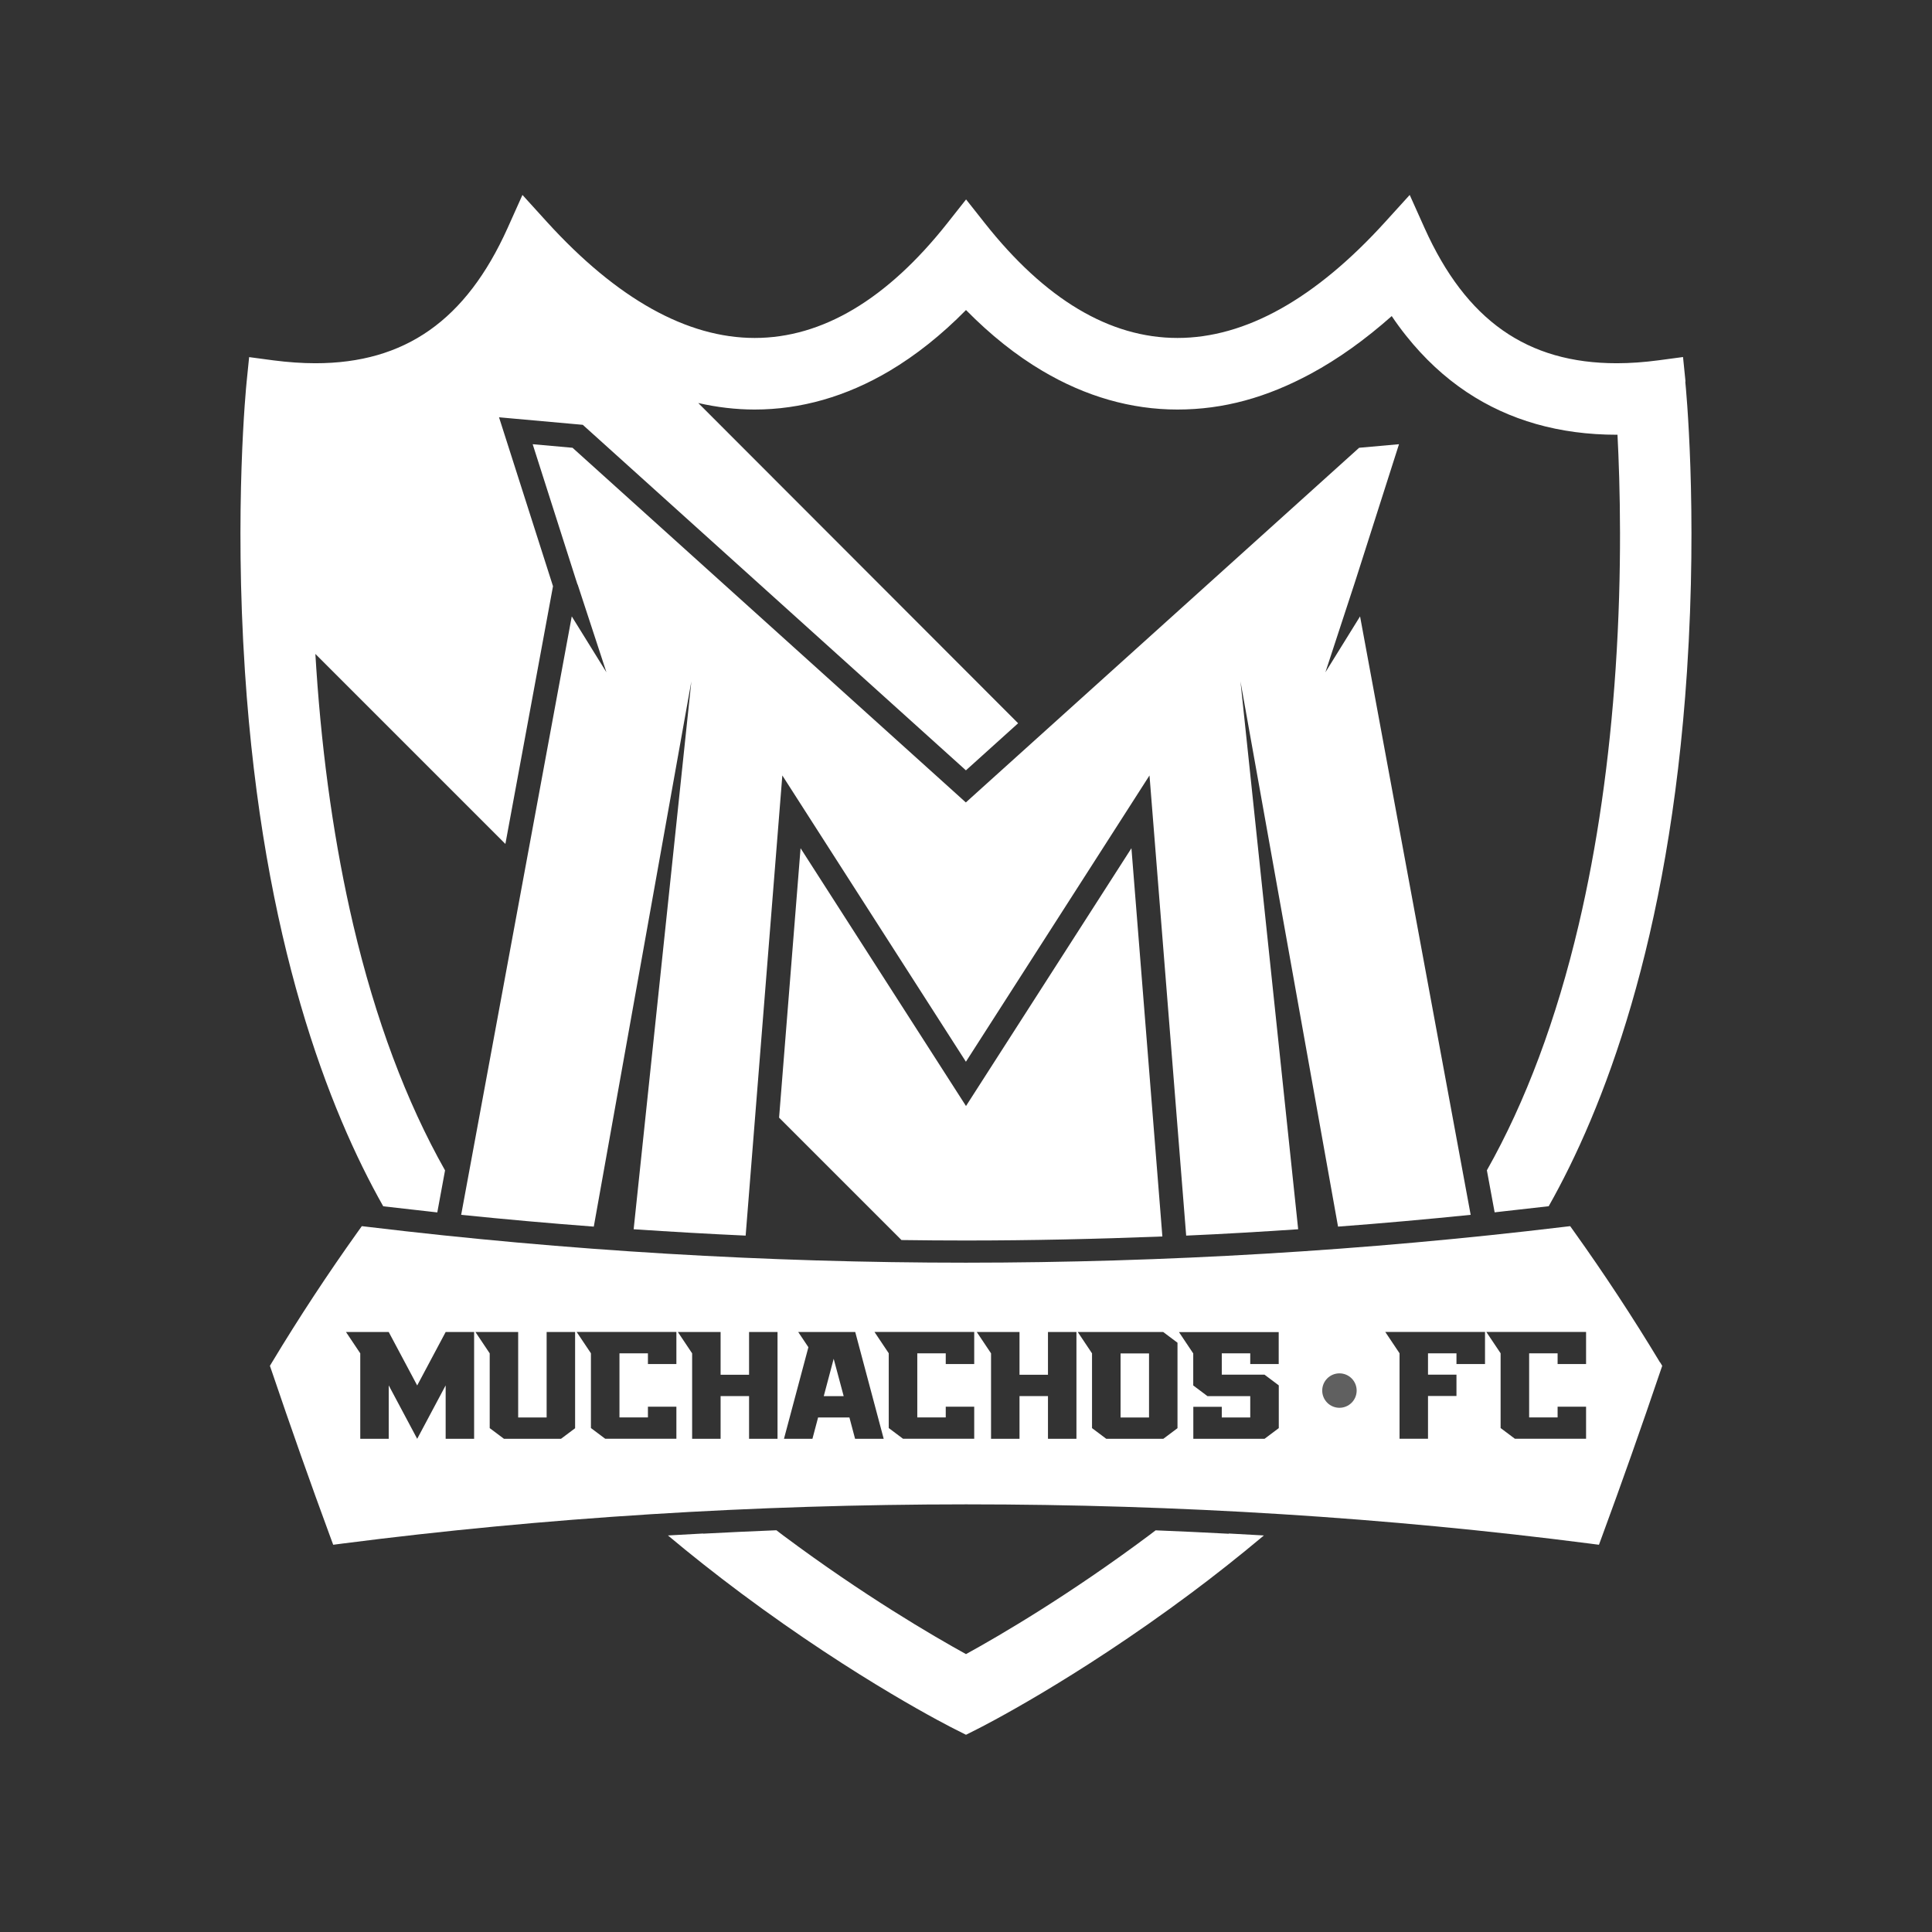 <svg xmlns="http://www.w3.org/2000/svg" fill="none" viewBox="0 0 426 426" height="426" width="426">
<rect x="0" y="0" width="426" height="426" fill="#333333" stroke="none"/>
<g clip-path="url(#clip0_37_10614)">
<path fill="white" d="M253.357 298.427H247.081V312.553H253.357V298.427Z"></path>
<path fill="white" d="M181.635 307.848H186.03L183.824 299.606L181.635 307.848Z"></path>
<path fill="white" d="M366.021 300.393C360.087 290.542 353.708 280.846 347.073 271.56L346.218 270.363L344.61 270.551C301.156 275.767 256.881 278.401 212.999 278.418C169.134 278.418 124.841 275.767 81.387 270.551L79.779 270.363L78.924 271.56C72.289 280.846 65.91 290.542 59.976 300.393L59.514 301.162L59.805 302C64.114 314.724 68.492 327.122 72.819 338.854L73.469 340.615L75.572 340.342C119.984 334.63 166.226 331.723 213.016 331.705C259.805 331.705 306.047 334.613 350.459 340.342L352.562 340.615L353.212 338.854C357.539 327.122 361.917 314.724 366.226 302L366.517 301.162L366.055 300.393H366.021ZM104.542 317.255H98.266V305.472L91.99 317.255L85.713 305.472V317.255H79.437V298.409L76.291 293.706H85.713L91.99 305.489L98.266 293.706H104.542V317.255ZM126.842 314.895L123.695 317.255H111.126L107.979 314.895V298.409L104.833 293.706H114.255V312.552H120.532V293.706H126.808V314.912L126.842 314.895ZM149.142 300.769H142.866V298.409H136.59V312.535H142.866V310.175H149.142V317.238H133.443L130.297 314.878V298.392L127.15 293.689H149.142V300.752V300.769ZM171.442 317.255H165.166V307.832H158.89V317.255H152.614V298.409L149.467 293.706H158.89V303.129H165.166V293.706H171.442V317.255ZM188.544 317.255L187.295 312.552H180.386L179.138 317.255H172.862L178.249 297.058L176.008 293.706H188.578L194.854 317.255H188.578H188.544ZM214.811 300.769H208.535V298.409H202.259V312.535H208.535V310.175H214.811V317.238H199.112L195.966 314.878V298.392L192.819 293.689H214.811V300.752V300.769ZM237.351 317.255H231.075V307.832H224.798V317.255H218.522V298.409L215.376 293.706H224.798V303.129H231.075V293.706H237.351V317.255ZM259.651 314.895L256.504 317.255H243.935L240.788 314.895V298.409L237.642 293.706H256.487L259.634 296.066V314.912L259.651 314.895ZM281.951 300.769H275.675V298.409H269.399V303.112H278.822L281.968 305.472V314.895L278.822 317.255H263.123V310.192H269.399V312.552H275.675V307.849H266.252L263.105 305.489V298.426L259.959 293.723H281.951V300.786V300.769ZM327.424 300.769H321.147V298.409H314.871V303.112H321.147V307.815H314.871V317.238H308.595V298.392L305.448 293.689H327.441V300.752L327.424 300.769ZM349.724 300.769H343.447V298.409H337.171V312.535H343.447V310.175H349.724V317.238H334.025L330.878 314.878V298.392L327.731 293.689H349.724V300.752V300.769Z"></path>
<path fill="#606060" d="M295.343 310.413C297.44 310.413 299.139 308.713 299.139 306.616C299.139 304.52 297.44 302.82 295.343 302.82C293.246 302.82 291.546 304.52 291.546 306.616C291.546 308.713 293.246 310.413 295.343 310.413Z"></path>
<path fill="white" d="M270.94 338.187C265.57 337.913 260.217 337.639 254.813 337.434C254.386 337.759 253.958 338.101 253.531 338.409C235.814 351.662 220.405 360.658 213 364.728C205.664 360.675 190.478 351.816 172.829 338.665C172.282 338.255 171.735 337.827 171.188 337.417C165.801 337.622 160.431 337.896 155.061 338.169C155.061 338.169 155.044 338.152 155.027 338.135C152.445 338.272 149.845 338.409 147.28 338.563C152.325 342.787 157.678 347.028 163.407 351.303C189.264 370.576 209.785 380.906 210.658 381.333L213 382.513L215.343 381.333C216.198 380.906 236.737 370.576 262.594 351.303C267.622 347.558 273.06 343.283 278.687 338.563C276.121 338.409 273.539 338.272 270.957 338.135C270.957 338.135 270.94 338.152 270.923 338.169L270.94 338.187Z"></path>
<path fill="white" d="M371.649 84.129L371.102 78.725L365.732 79.443C362.517 79.871 359.422 80.093 356.498 80.093C336.728 80.093 323.27 70.636 314.121 50.302L310.837 42.983L305.45 48.917C290.025 65.916 274.599 74.518 259.636 74.518C244.672 74.518 230.427 66.001 217.139 49.191L213.017 43.975L208.896 49.191C195.608 66.001 181.312 74.518 166.399 74.518C151.487 74.518 136.027 65.899 120.585 48.917L115.198 42.983L111.914 50.302C102.765 70.619 89.306 80.093 69.537 80.093C66.613 80.093 63.501 79.871 60.303 79.46L54.933 78.742L54.386 84.146C54.266 85.275 51.632 112.072 54.009 148.071C57.943 207.789 72.667 245.052 84.501 265.984C86.673 266.241 88.828 266.48 90.999 266.72C92.162 266.857 93.325 266.976 94.488 267.113C95.138 267.181 95.771 267.267 96.421 267.335L98.131 258.066C89.58 242.932 82.774 224.736 77.883 203.907C73.847 186.668 71.094 167.669 69.743 147.421C69.674 146.326 69.606 145.266 69.537 144.189L111.436 186.087L121.936 129.259L110.033 92.013L128.503 93.671L212.983 169.858L224.492 159.477L153.967 88.866C158.105 89.806 162.261 90.302 166.382 90.302C176.592 90.302 186.613 87.429 196.138 81.786C201.953 78.331 207.596 73.851 213 68.361C218.404 73.851 224.048 78.349 229.862 81.786C239.388 87.429 249.409 90.302 259.619 90.302C269.828 90.302 279.336 87.635 289.067 82.384C295.053 79.152 301.004 74.894 306.87 69.695C307.896 71.217 308.956 72.671 310.068 74.056C314.018 79.015 318.498 83.188 323.407 86.454C332.761 92.697 343.894 95.86 356.48 95.86C356.532 95.86 356.6 95.86 356.651 95.86C357.216 106.737 357.712 125.463 356.241 147.404C354.89 167.669 352.154 186.668 348.101 203.889C343.21 224.702 336.404 242.915 327.853 258.049L329.563 267.318C330.315 267.233 331.051 267.147 331.786 267.062C332.846 266.942 333.924 266.822 334.984 266.703C337.156 266.463 339.328 266.224 341.483 265.967C353.317 245.035 368.041 207.771 371.974 148.054C374.351 112.055 371.718 85.257 371.598 84.129H371.649Z"></path>
<path fill="white" d="M213 273.527C227.399 273.527 241.85 273.202 256.3 272.638L249.477 187.029L213 243.874L176.523 187.029L171.786 246.439L198.772 273.425C203.509 273.493 208.246 273.527 212.983 273.527H213Z"></path>
<path fill="white" d="M127.372 128.883L133.717 148.242L126.072 135.912L101.686 267.866C111.399 268.857 121.147 269.73 130.929 270.465L152.443 150.243L139.719 271.046C147.945 271.594 156.171 272.073 164.413 272.449L171.254 186.617L172.502 170.986L180.968 184.189L212.981 234.108L244.995 184.189L253.46 170.986L254.708 186.617L261.549 272.449C269.792 272.09 278.018 271.594 286.243 271.046L273.52 150.243L295.033 270.465C304.798 269.73 314.546 268.857 324.277 267.866L299.89 135.912L292.246 148.242L298.59 128.883L299.001 127.617L308.475 97.947L299.685 98.733L216.504 173.74L212.964 176.938L209.424 173.74L126.243 98.733L117.453 97.947L126.927 127.617L127.338 128.883H127.372Z"></path>
</g>
<defs>
<clipPath id="clip0_37_10614">
<rect transform="translate(53 43)" fill="white" height="339.513" width="320"></rect>
</clipPath>
</defs>
</svg>
